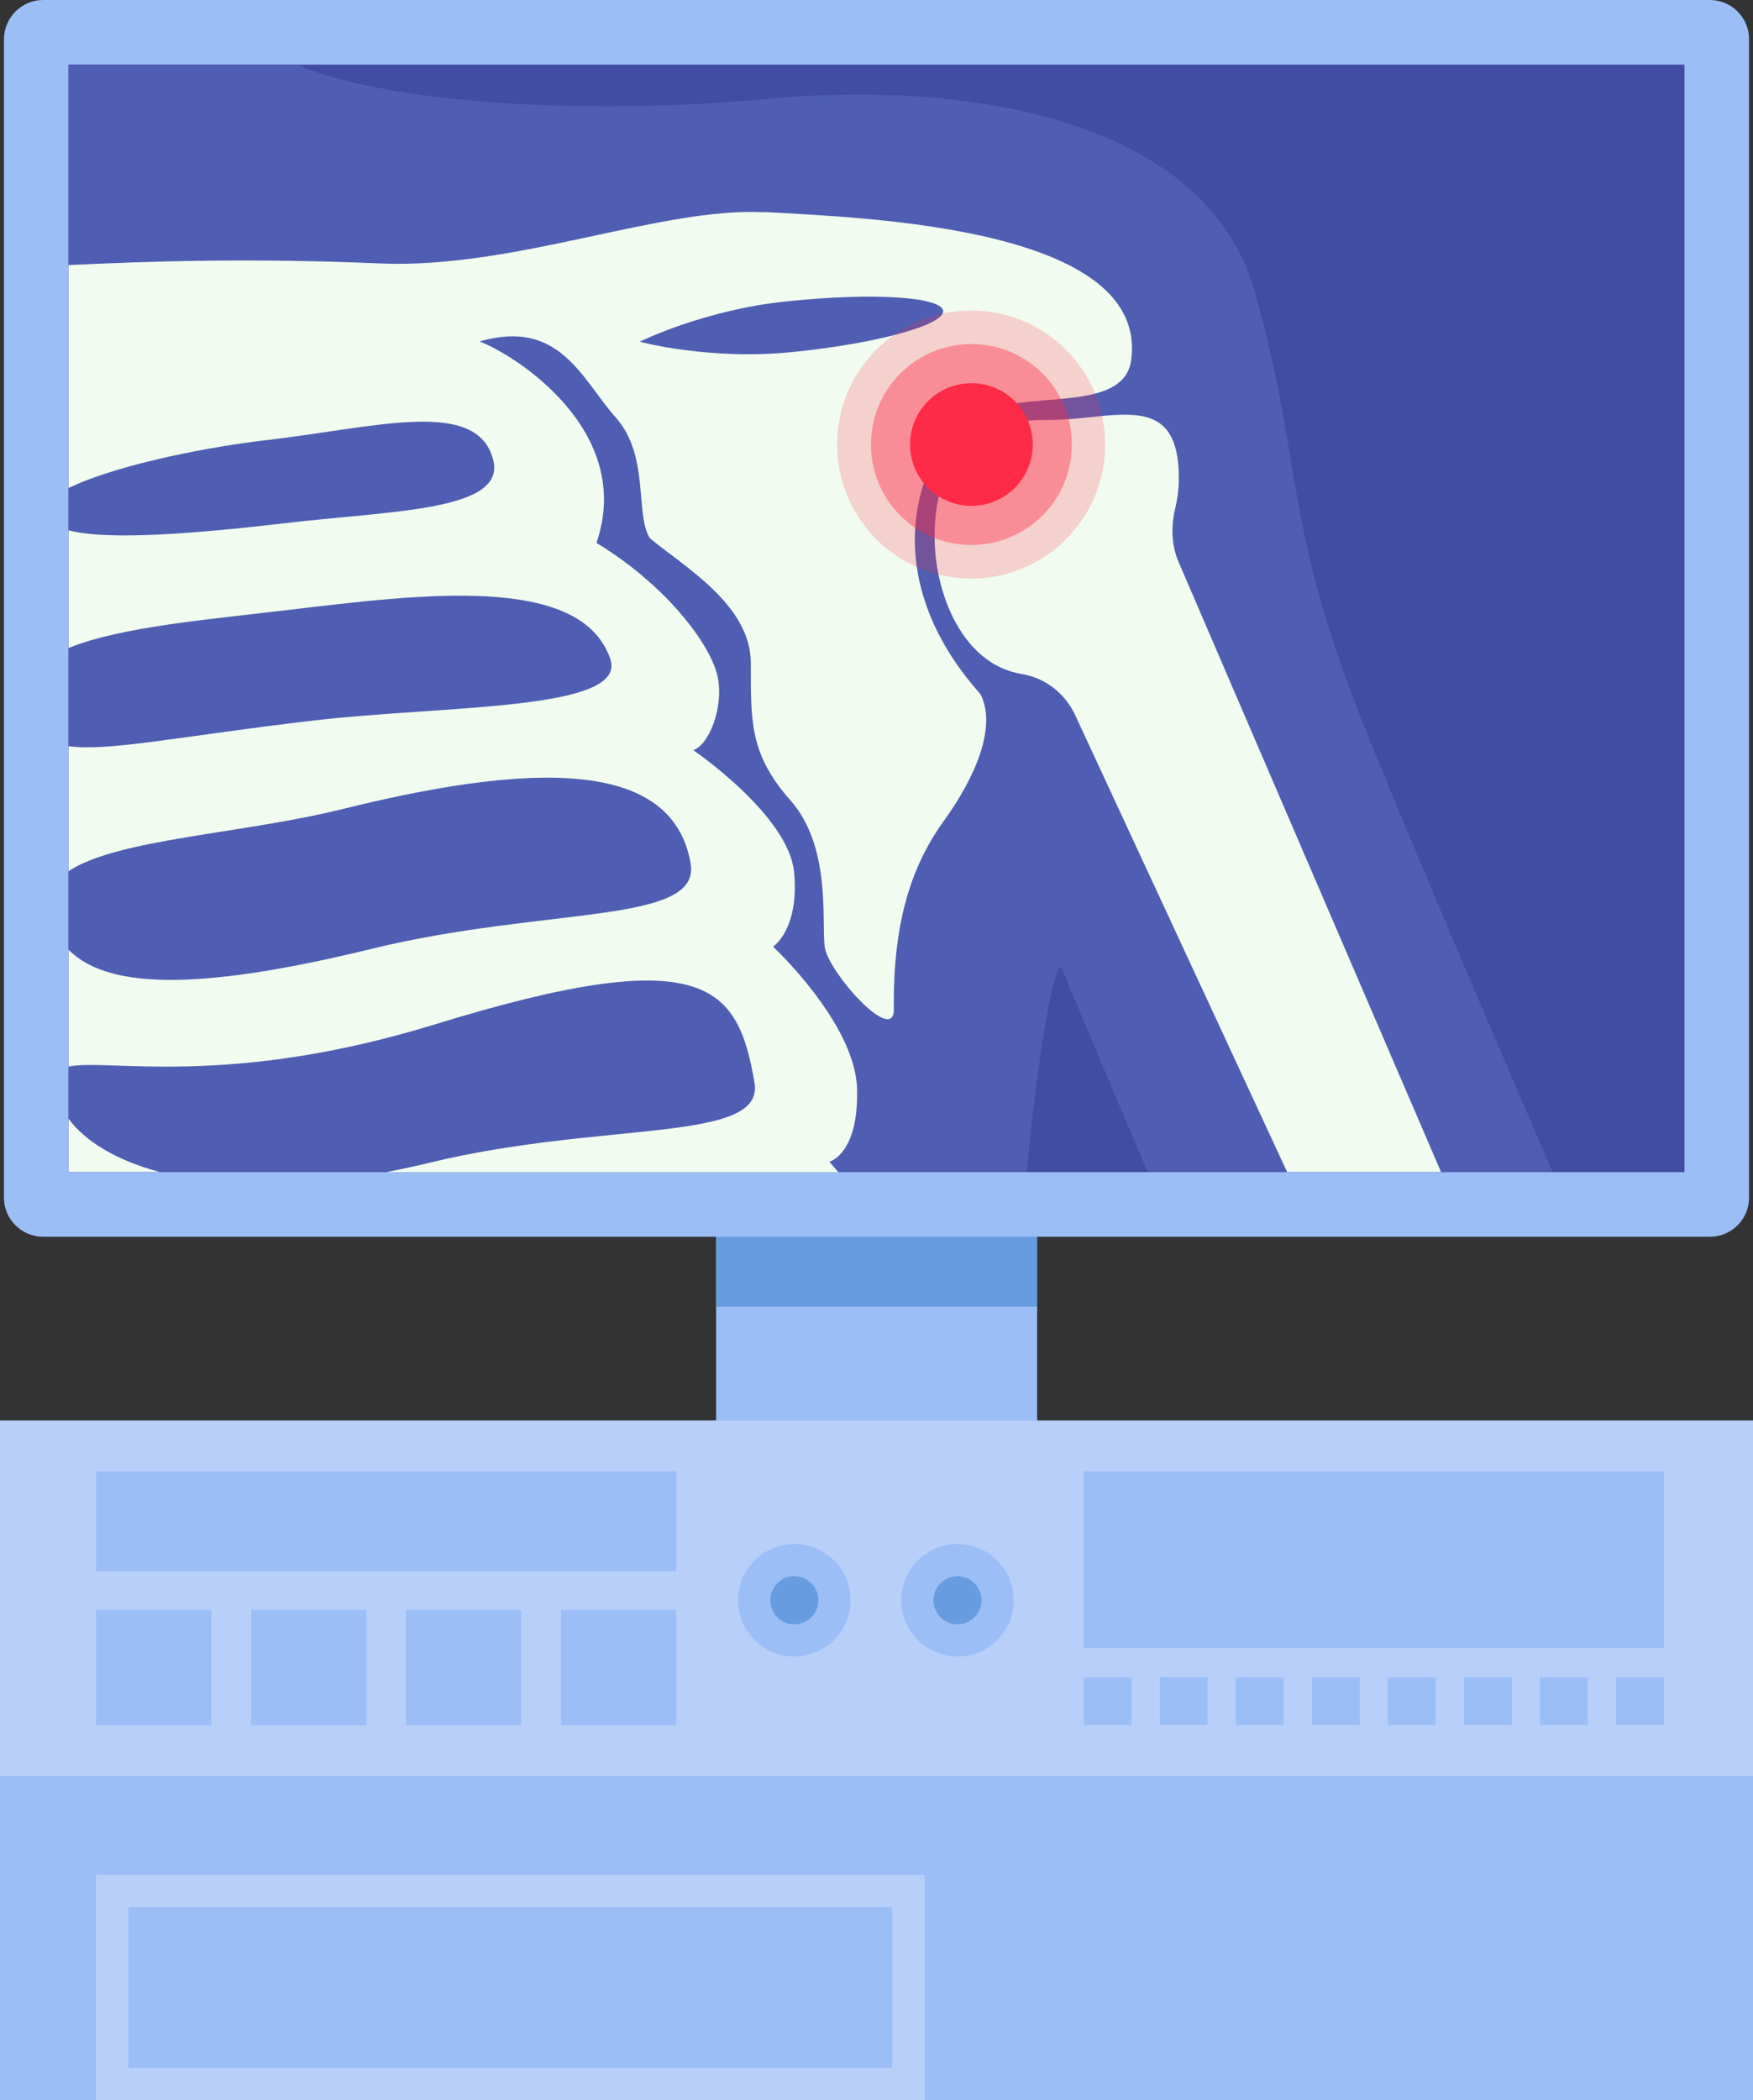 <?xml version="1.0" encoding="UTF-8"?>
<svg xmlns="http://www.w3.org/2000/svg" viewBox="0 0 75.74 90.71">
  <rect x="0" y="0" width="75.74" height="90.71" fill="#333333" stroke="none"/>
  <defs>
    <style>
      .cls-1 {
        isolation: isolate;
      }

      .cls-2 {
        fill: #4f5eb2;
      }

      .cls-2, .cls-3, .cls-4, .cls-5, .cls-6, .cls-7, .cls-8, .cls-9, .cls-10 {
        stroke-width: 0px;
      }

      .cls-3 {
        fill: #9cbef7;
      }

      .cls-4 {
        opacity: .4;
      }

      .cls-4, .cls-9 {
        mix-blend-mode: multiply;
      }

      .cls-4, .cls-9, .cls-10 {
        fill: #ff2a47;
      }

      .cls-5 {
        fill: #679ce0;
      }

      .cls-6 {
        fill: #414ca3;
      }

      .cls-7 {
        fill: #b8cff9;
      }

      .cls-8 {
        fill: #f1fbef;
      }

      .cls-9 {
        opacity: .2;
      }
    </style>
  </defs>
  <g class="cls-1">
    <g id="Calque_2" data-name="Calque 2">
      <g id="Layer_1" data-name="Layer 1">
        <g>
          <rect class="cls-3" x="30.94" y="53.33" width="13.87" height="9.16"/>
          <rect class="cls-5" x="30.94" y="53.33" width="13.87" height="3.11"/>
          <rect class="cls-3" y="61.36" width="75.74" height="29.36"/>
          <rect class="cls-7" x="4.15" y="80.98" width="35.8" height="9.74"/>
          <rect class="cls-3" x="5.54" y="82.37" width="33.01" height="6.95"/>
          <rect class="cls-7" y="61.36" width="75.74" height="15.35"/>
          <path class="cls-3" d="m1.86,0h72.02c.93,0,1.69.76,1.69,1.69v50.04c0,.93-.76,1.69-1.69,1.69H1.86c-.93,0-1.69-.76-1.69-1.69V1.69C.18.76.93,0,1.86,0Z"/>
          <rect class="cls-6" x="2.96" y="2.79" width="69.82" height="47.84"/>
          <rect class="cls-3" x="4.15" y="63.55" width="25.07" height="4.32"/>
          <rect class="cls-3" x="46.82" y="63.55" width="25.07" height="7.64"/>
          <rect class="cls-3" x="4.15" y="69.54" width="4.98" height="4.98"/>
          <rect class="cls-3" x="24.24" y="69.54" width="4.98" height="4.98"/>
          <rect class="cls-3" x="46.82" y="72.44" width="2.07" height="2.07"/>
          <rect class="cls-3" x="50.11" y="72.44" width="2.07" height="2.07"/>
          <rect class="cls-3" x="53.39" y="72.44" width="2.07" height="2.07"/>
          <rect class="cls-3" x="56.68" y="72.44" width="2.07" height="2.07"/>
          <rect class="cls-3" x="59.96" y="72.44" width="2.07" height="2.07"/>
          <rect class="cls-3" x="63.25" y="72.44" width="2.07" height="2.07"/>
          <rect class="cls-3" x="66.53" y="72.44" width="2.07" height="2.07"/>
          <rect class="cls-3" x="69.82" y="72.44" width="2.07" height="2.07"/>
          <rect class="cls-3" x="17.54" y="69.54" width="4.98" height="4.98"/>
          <rect class="cls-3" x="10.85" y="69.54" width="4.98" height="4.98"/>
          <path class="cls-3" d="m43.8,69.12c0,1.34-1.09,2.43-2.43,2.43s-2.43-1.09-2.43-2.43,1.09-2.43,2.43-2.43,2.43,1.09,2.43,2.43Z"/>
          <path class="cls-5" d="m41.37,70.16c-.57,0-1.04-.47-1.04-1.04s.47-1.04,1.04-1.04,1.04.47,1.04,1.04-.47,1.04-1.04,1.04Z"/>
          <path class="cls-3" d="m36.75,69.12c0,1.34-1.09,2.43-2.43,2.43s-2.43-1.09-2.43-2.43,1.09-2.43,2.43-2.43,2.43,1.09,2.43,2.43Z"/>
          <path class="cls-5" d="m34.32,70.16c-.57,0-1.04-.47-1.04-1.04s.47-1.04,1.04-1.04,1.04.47,1.04,1.04-.47,1.04-1.04,1.04Z"/>
          <g>
            <path class="cls-2" d="m67.08,50.62h-17.49c-1.96-4.57-3.55-8.36-3.69-8.76-.25-.74-1.01,3.12-1.54,8.76H2.96V2.79h9.84c4.13,1.75,12.91,2.18,20.23,1.49,9.06-.86,19.11.98,21.18,8.31,2.08,7.36,1.24,10.04,4.67,18.62,1.84,4.62,5.36,12.83,8.2,19.41Z"/>
            <path class="cls-8" d="m62.26,50.62h-6.65l-9.16-19.74c-.44-.94-1.3-1.61-2.32-1.77-2.53-.42-3.75-3.45-3.75-5.93,0-2.91,1.26-5.07,4.81-5.04,2.94.04,5.85-1.46,5.74,2.74-.01.33-.07.72-.16,1.11-.19.79-.15,1.63.18,2.35l11.31,26.28Z"/>
            <path class="cls-8" d="m2.96,48.32v2.3h3.93c-1.93-.52-3.24-1.36-3.93-2.3Zm0,0v2.3h3.93c-1.93-.52-3.24-1.36-3.93-2.3ZM33.03,9.17c-4.47-.24-10.77,2.45-16.59,2.21-5.57-.24-9.91-.1-13.48.07v9.63c1.74-.85,5.29-1.69,8.64-2.08,4.7-.55,8.98-1.81,9.7.83.63,2.26-4.38,2.22-9.09,2.78-4.94.58-7.84.66-9.25.3v5.08c2.28-.93,6.16-1.24,9.54-1.65,5.64-.66,12.61-1.59,13.87,2.13.76,2.25-7.25,1.99-12.89,2.66-5.7.67-8.79,1.34-10.52,1.1v5.4c2.13-1.41,7.57-1.61,11.95-2.71,9.06-2.24,14.21-1.78,14.93,2.38.45,2.64-6.24,1.85-13.77,3.68-7.88,1.93-11.52,1.64-13.11.04v5.05c1.68-.36,6.84.94,15.82-1.82,11.75-3.62,13.1-1.66,13.82,2.52.44,2.62-6.51,1.63-14.03,3.45-.65.16-1.28.29-1.89.41h19.54c-.23-.28-.39-.45-.39-.45,0,0,1.28-.31,1.2-3.17-.1-2.84-3.63-6.12-3.63-6.12,0,0,1.14-.73.91-3.21-.23-2.47-4.36-5.28-4.36-5.28.65-.19,1.33-1.79,1.06-3.16-.29-1.39-2.22-3.96-5.24-5.79,1.66-4.83-3.49-8.11-5.05-8.7,3.47-1.01,4.42,1.64,5.89,3.29,1.47,1.66.81,4.16,1.47,5.21,1.48,1.23,4.36,2.88,4.36,5.39s-.06,3.93,1.72,5.94c1.77,2.01,1.33,5.26,1.47,6.3.11,1.05,2.93,4.23,2.99,2.76-.06-4.11.92-6.49,2.22-8.27,1.27-1.77,2.25-3.97,1.52-5.39-4.48-5.02-2.76-9.98-.86-11.69,1.9-1.72,6.87-.19,7.36-2.64.92-5.81-11.33-6.24-15.81-6.49Zm1.27,6.03c-3.63.38-6.66-.44-6.66-.44,0,0,2.81-1.4,6.43-1.75,3.63-.38,6.62-.19,6.68.42.05.6-2.82,1.4-6.45,1.77ZM2.96,48.32v2.3h3.93c-1.93-.52-3.24-1.36-3.93-2.3Zm0,0v2.3h3.93c-1.93-.52-3.24-1.36-3.93-2.3Zm0,0v2.3h3.93c-1.93-.52-3.24-1.36-3.93-2.3Z"/>
          </g>
          <g>
            <path class="cls-9" d="m47.75,19.2c0,3.2-2.59,5.79-5.79,5.79s-5.79-2.59-5.79-5.79,2.59-5.79,5.79-5.79,5.79,2.59,5.79,5.79Z"/>
            <path class="cls-4" d="m46.31,19.2c0,2.4-1.94,4.34-4.34,4.34s-4.34-1.94-4.34-4.34,1.94-4.34,4.34-4.34,4.34,1.94,4.34,4.34Z"/>
            <circle class="cls-10" cx="41.97" cy="19.2" r="2.65"/>
          </g>
        </g>
      </g>
    </g>
  </g>
</svg>